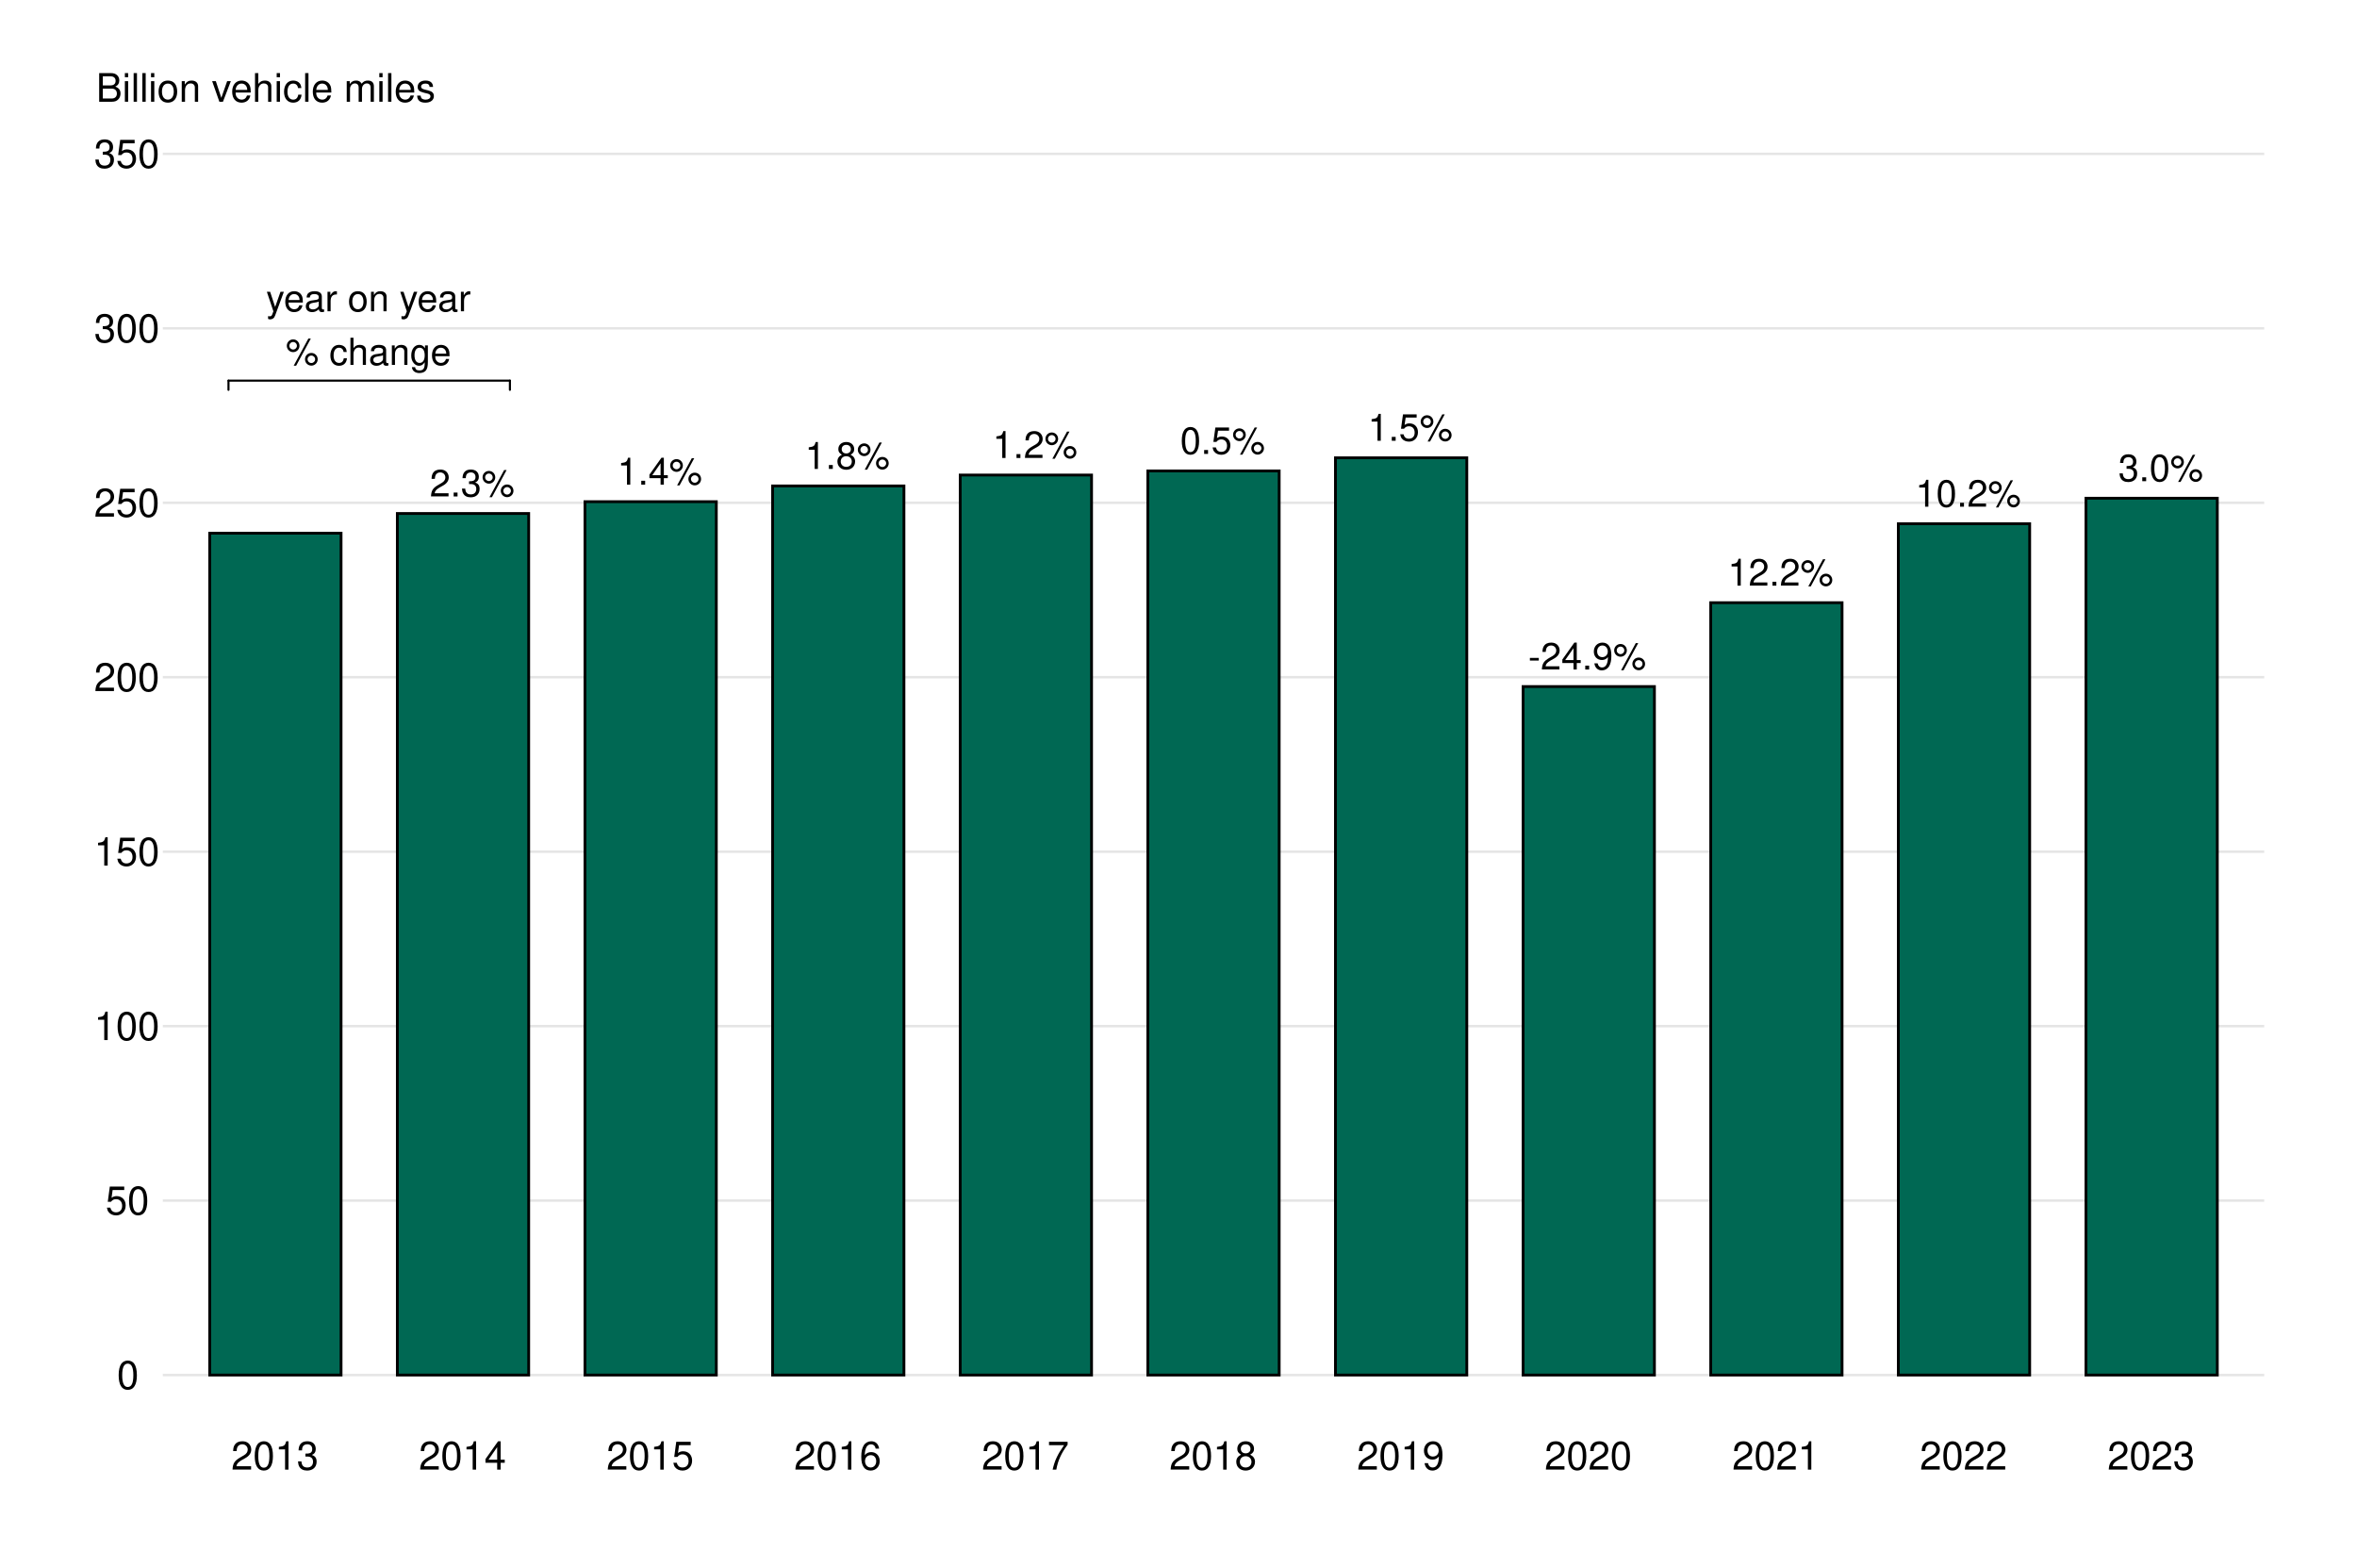 <?xml version="1.0" encoding="UTF-8"?>
<svg xmlns="http://www.w3.org/2000/svg" xmlns:xlink="http://www.w3.org/1999/xlink" width="720pt" height="479pt" viewBox="0 0 720 479" version="1.1">
<defs>
<g>
<symbol overflow="visible" id="glyph0-0">
<path style="stroke:none;" d=""/>
</symbol>
<symbol overflow="visible" id="glyph0-1">
<path style="stroke:none;" d=""/>
</symbol>
<symbol overflow="visible" id="glyph0-2">
<path style="stroke:none;" d="M 5.75 -0.984 L 1.516 -0.984 C 1.609 -1.672 1.984 -2.109 2.969 -2.703 L 4.109 -3.344 C 5.234 -3.969 5.812 -4.812 5.812 -5.828 C 5.812 -6.5 5.547 -7.141 5.062 -7.594 C 4.578 -8.016 4 -8.219 3.234 -8.219 C 2.203 -8.219 1.438 -7.859 1 -7.156 C 0.719 -6.719 0.594 -6.203 0.562 -5.375 L 1.562 -5.375 C 1.609 -5.938 1.672 -6.266 1.812 -6.547 C 2.062 -7.047 2.594 -7.344 3.203 -7.344 C 4.109 -7.344 4.781 -6.688 4.781 -5.797 C 4.781 -5.141 4.406 -4.578 3.703 -4.156 L 2.656 -3.547 C 0.969 -2.578 0.484 -1.812 0.391 -0.016 L 5.75 -0.016 Z M 5.75 -0.984 "/>
</symbol>
<symbol overflow="visible" id="glyph0-3">
<path style="stroke:none;" d="M 2.172 -1.188 L 0.984 -1.188 L 0.984 0 L 2.172 0 Z M 2.172 -1.188 "/>
</symbol>
<symbol overflow="visible" id="glyph0-4">
<path style="stroke:none;" d="M 2.516 -3.781 L 3.062 -3.781 C 4.156 -3.781 4.734 -3.281 4.734 -2.281 C 4.734 -1.25 4.109 -0.625 3.078 -0.625 C 1.969 -0.625 1.438 -1.188 1.359 -2.391 L 0.359 -2.391 C 0.406 -1.734 0.516 -1.297 0.719 -0.938 C 1.141 -0.141 1.922 0.266 3.031 0.266 C 4.688 0.266 5.75 -0.734 5.75 -2.297 C 5.75 -3.344 5.359 -3.906 4.391 -4.25 C 5.141 -4.562 5.516 -5.125 5.516 -5.953 C 5.516 -7.375 4.594 -8.219 3.062 -8.219 C 1.438 -8.219 0.562 -7.312 0.531 -5.578 L 1.531 -5.578 C 1.547 -6.078 1.594 -6.359 1.719 -6.609 C 1.938 -7.078 2.453 -7.344 3.078 -7.344 C 3.953 -7.344 4.5 -6.812 4.5 -5.922 C 4.5 -5.344 4.281 -5 3.844 -4.797 C 3.578 -4.688 3.203 -4.641 2.516 -4.625 Z M 2.516 -3.781 "/>
</symbol>
<symbol overflow="visible" id="glyph0-5">
<path style="stroke:none;" d="M 2.266 -7.797 C 1.188 -7.797 0.328 -6.922 0.328 -5.844 C 0.328 -4.781 1.188 -3.906 2.281 -3.906 C 3.328 -3.906 4.203 -4.781 4.203 -5.828 C 4.203 -6.922 3.359 -7.797 2.266 -7.797 Z M 2.266 -7 C 2.906 -7 3.422 -6.484 3.422 -5.828 C 3.422 -5.203 2.906 -4.703 2.281 -4.703 C 1.641 -4.703 1.109 -5.203 1.109 -5.844 C 1.109 -6.484 1.625 -7 2.266 -7 Z M 6.922 -8.062 L 2.438 0.234 L 3.188 0.234 L 7.672 -8.062 Z M 7.828 -3.656 C 6.75 -3.656 5.891 -2.797 5.891 -1.734 C 5.891 -0.641 6.75 0.219 7.844 0.219 C 8.891 0.219 9.766 -0.641 9.766 -1.703 C 9.766 -2.797 8.922 -3.656 7.828 -3.656 Z M 7.828 -2.859 C 8.469 -2.859 8.984 -2.359 8.984 -1.703 C 8.984 -1.094 8.469 -0.578 7.844 -0.578 C 7.188 -0.578 6.672 -1.094 6.672 -1.734 C 6.672 -2.359 7.188 -2.859 7.828 -2.859 Z M 7.828 -2.859 "/>
</symbol>
<symbol overflow="visible" id="glyph0-6">
<path style="stroke:none;" d="M 2.953 -5.859 L 2.953 0 L 3.953 0 L 3.953 -8.219 L 3.281 -8.219 C 2.938 -6.969 2.703 -6.797 1.156 -6.594 L 1.156 -5.859 Z M 2.953 -5.859 "/>
</symbol>
<symbol overflow="visible" id="glyph0-7">
<path style="stroke:none;" d="M 3.719 -1.984 L 3.719 0 L 4.719 0 L 4.719 -1.984 L 5.922 -1.984 L 5.922 -2.891 L 4.719 -2.891 L 4.719 -8.219 L 3.984 -8.219 L 0.312 -3.047 L 0.312 -1.984 Z M 3.719 -2.891 L 1.188 -2.891 L 3.719 -6.516 Z M 3.719 -2.891 "/>
</symbol>
<symbol overflow="visible" id="glyph0-8">
<path style="stroke:none;" d="M 4.453 -4.328 C 5.297 -4.844 5.547 -5.25 5.547 -6.031 C 5.547 -7.328 4.562 -8.219 3.125 -8.219 C 1.703 -8.219 0.703 -7.328 0.703 -6.047 C 0.703 -5.25 0.969 -4.859 1.797 -4.328 C 0.875 -3.875 0.422 -3.203 0.422 -2.281 C 0.422 -0.781 1.531 0.266 3.125 0.266 C 4.719 0.266 5.828 -0.781 5.828 -2.281 C 5.828 -3.203 5.375 -3.875 4.453 -4.328 Z M 3.125 -7.344 C 3.984 -7.344 4.531 -6.828 4.531 -6 C 4.531 -5.234 3.969 -4.719 3.125 -4.719 C 2.281 -4.719 1.734 -5.234 1.734 -6.031 C 1.734 -6.828 2.281 -7.344 3.125 -7.344 Z M 3.125 -3.875 C 4.125 -3.875 4.812 -3.219 4.812 -2.266 C 4.812 -1.281 4.141 -0.625 3.109 -0.625 C 2.125 -0.625 1.438 -1.297 1.438 -2.25 C 1.438 -3.234 2.109 -3.875 3.125 -3.875 Z M 3.125 -3.875 "/>
</symbol>
<symbol overflow="visible" id="glyph0-9">
<path style="stroke:none;" d="M 3.125 -8.219 C 2.375 -8.219 1.688 -7.891 1.281 -7.328 C 0.75 -6.594 0.484 -5.5 0.484 -3.984 C 0.484 -1.203 1.406 0.266 3.125 0.266 C 4.828 0.266 5.766 -1.203 5.766 -3.906 C 5.766 -5.5 5.516 -6.578 4.984 -7.328 C 4.562 -7.891 3.891 -8.219 3.125 -8.219 Z M 3.125 -7.344 C 4.203 -7.344 4.75 -6.234 4.75 -4 C 4.75 -1.656 4.219 -0.562 3.109 -0.562 C 2.047 -0.562 1.516 -1.703 1.516 -3.969 C 1.516 -6.234 2.047 -7.344 3.125 -7.344 Z M 3.125 -7.344 "/>
</symbol>
<symbol overflow="visible" id="glyph0-10">
<path style="stroke:none;" d="M 5.422 -8.062 L 1.25 -8.062 L 0.641 -3.672 L 1.562 -3.672 C 2.031 -4.234 2.422 -4.422 3.062 -4.422 C 4.141 -4.422 4.812 -3.688 4.812 -2.484 C 4.812 -1.328 4.141 -0.625 3.047 -0.625 C 2.172 -0.625 1.641 -1.062 1.406 -1.984 L 0.391 -1.984 C 0.531 -1.312 0.641 -1 0.891 -0.703 C 1.344 -0.094 2.156 0.266 3.078 0.266 C 4.703 0.266 5.828 -0.922 5.828 -2.625 C 5.828 -4.219 4.781 -5.312 3.234 -5.312 C 2.656 -5.312 2.203 -5.172 1.734 -4.828 L 2.062 -7.078 L 5.422 -7.078 Z M 5.422 -8.062 "/>
</symbol>
<symbol overflow="visible" id="glyph0-11">
<path style="stroke:none;" d="M 3.234 -3.547 L 0.516 -3.547 L 0.516 -2.734 L 3.234 -2.734 Z M 3.234 -3.547 "/>
</symbol>
<symbol overflow="visible" id="glyph0-12">
<path style="stroke:none;" d="M 0.609 -1.875 C 0.797 -0.531 1.656 0.266 2.891 0.266 C 3.781 0.266 4.578 -0.172 5.062 -0.906 C 5.562 -1.719 5.797 -2.719 5.797 -4.203 C 5.797 -5.594 5.578 -6.469 5.109 -7.203 C 4.656 -7.875 3.953 -8.219 3.078 -8.219 C 1.531 -8.219 0.438 -7.078 0.438 -5.484 C 0.438 -3.969 1.453 -2.906 2.906 -2.906 C 3.672 -2.906 4.25 -3.172 4.75 -3.797 C 4.75 -1.75 4.109 -0.625 2.953 -0.625 C 2.25 -0.625 1.766 -1.078 1.609 -1.875 Z M 3.062 -7.344 C 4 -7.344 4.703 -6.562 4.703 -5.5 C 4.703 -4.5 4.016 -3.781 3.031 -3.781 C 2.062 -3.781 1.453 -4.469 1.453 -5.562 C 1.453 -6.594 2.125 -7.344 3.062 -7.344 Z M 3.062 -7.344 "/>
</symbol>
<symbol overflow="visible" id="glyph0-13">
<path style="stroke:none;" d="M 4.406 -5.953 L 2.766 -1.312 L 1.234 -5.953 L 0.234 -5.953 L 2.234 0.016 L 1.875 0.969 C 1.719 1.391 1.516 1.547 1.109 1.547 C 0.953 1.547 0.812 1.531 0.609 1.484 L 0.609 2.328 C 0.812 2.438 1 2.484 1.25 2.484 C 1.562 2.484 1.891 2.375 2.141 2.203 C 2.438 1.984 2.609 1.734 2.781 1.25 L 5.438 -5.953 Z M 4.406 -5.953 "/>
</symbol>
<symbol overflow="visible" id="glyph0-14">
<path style="stroke:none;" d="M 5.828 -2.656 C 5.828 -3.578 5.766 -4.125 5.594 -4.562 C 5.203 -5.547 4.297 -6.125 3.188 -6.125 C 1.531 -6.125 0.453 -4.875 0.453 -2.906 C 0.453 -0.938 1.484 0.266 3.156 0.266 C 4.531 0.266 5.469 -0.516 5.703 -1.812 L 4.75 -1.812 C 4.5 -1.031 3.953 -0.609 3.203 -0.609 C 2.594 -0.609 2.078 -0.891 1.766 -1.391 C 1.531 -1.734 1.453 -2.062 1.438 -2.656 Z M 1.469 -3.438 C 1.547 -4.531 2.219 -5.25 3.172 -5.25 C 4.141 -5.25 4.812 -4.5 4.812 -3.438 Z M 1.469 -3.438 "/>
</symbol>
<symbol overflow="visible" id="glyph0-15">
<path style="stroke:none;" d="M 6.078 -0.562 C 5.984 -0.531 5.938 -0.531 5.875 -0.531 C 5.547 -0.531 5.375 -0.703 5.375 -1 L 5.375 -4.5 C 5.375 -5.562 4.594 -6.125 3.125 -6.125 C 2.25 -6.125 1.562 -5.875 1.156 -5.438 C 0.875 -5.125 0.766 -4.781 0.734 -4.203 L 1.688 -4.203 C 1.781 -4.922 2.203 -5.25 3.094 -5.25 C 3.953 -5.25 4.422 -4.938 4.422 -4.375 L 4.422 -4.125 C 4.406 -3.703 4.203 -3.562 3.438 -3.453 C 2.094 -3.281 1.891 -3.234 1.531 -3.094 C 0.828 -2.797 0.484 -2.281 0.484 -1.5 C 0.484 -0.422 1.234 0.266 2.438 0.266 C 3.188 0.266 3.781 0 4.453 -0.609 C 4.531 0 4.828 0.266 5.438 0.266 C 5.641 0.266 5.766 0.234 6.078 0.156 Z M 4.422 -1.875 C 4.422 -1.562 4.328 -1.359 4.047 -1.109 C 3.656 -0.75 3.203 -0.562 2.641 -0.562 C 1.906 -0.562 1.469 -0.922 1.469 -1.531 C 1.469 -2.156 1.875 -2.469 2.906 -2.609 C 3.906 -2.75 4.109 -2.797 4.422 -2.953 Z M 4.422 -1.875 "/>
</symbol>
<symbol overflow="visible" id="glyph0-16">
<path style="stroke:none;" d="M 0.781 -5.953 L 0.781 0 L 1.734 0 L 1.734 -3.094 C 1.75 -4.531 2.344 -5.172 3.656 -5.125 L 3.656 -6.094 C 3.484 -6.125 3.406 -6.125 3.281 -6.125 C 2.672 -6.125 2.203 -5.766 1.656 -4.875 L 1.656 -5.953 Z M 0.781 -5.953 "/>
</symbol>
<symbol overflow="visible" id="glyph0-17">
<path style="stroke:none;" d="M 3.094 -6.125 C 1.406 -6.125 0.406 -4.938 0.406 -2.938 C 0.406 -0.922 1.406 0.266 3.109 0.266 C 4.781 0.266 5.797 -0.938 5.797 -2.891 C 5.797 -4.953 4.828 -6.125 3.094 -6.125 Z M 3.109 -5.25 C 4.172 -5.25 4.812 -4.375 4.812 -2.906 C 4.812 -1.484 4.156 -0.609 3.109 -0.609 C 2.047 -0.609 1.406 -1.484 1.406 -2.938 C 1.406 -4.375 2.047 -5.25 3.109 -5.25 Z M 3.109 -5.25 "/>
</symbol>
<symbol overflow="visible" id="glyph0-18">
<path style="stroke:none;" d="M 0.797 -5.953 L 0.797 0 L 1.75 0 L 1.75 -3.281 C 1.75 -4.5 2.391 -5.297 3.359 -5.297 C 4.125 -5.297 4.594 -4.844 4.594 -4.125 L 4.594 0 L 5.547 0 L 5.547 -4.5 C 5.547 -5.5 4.797 -6.125 3.656 -6.125 C 2.766 -6.125 2.203 -5.797 1.672 -4.953 L 1.672 -5.953 Z M 0.797 -5.953 "/>
</symbol>
<symbol overflow="visible" id="glyph0-19">
<path style="stroke:none;" d="M 5.359 -3.953 C 5.312 -4.531 5.188 -4.906 4.953 -5.25 C 4.547 -5.797 3.828 -6.125 3 -6.125 C 1.391 -6.125 0.359 -4.859 0.359 -2.875 C 0.359 -0.953 1.375 0.266 2.984 0.266 C 4.406 0.266 5.312 -0.594 5.422 -2.047 L 4.469 -2.047 C 4.312 -1.094 3.828 -0.609 3.016 -0.609 C 1.969 -0.609 1.344 -1.469 1.344 -2.875 C 1.344 -4.375 1.953 -5.25 2.984 -5.25 C 3.781 -5.25 4.281 -4.781 4.406 -3.953 Z M 5.359 -3.953 "/>
</symbol>
<symbol overflow="visible" id="glyph0-20">
<path style="stroke:none;" d="M 0.797 -8.297 L 0.797 0 L 1.734 0 L 1.734 -3.281 C 1.734 -4.5 2.375 -5.297 3.359 -5.297 C 3.672 -5.297 3.969 -5.203 4.203 -5.047 C 4.469 -4.828 4.578 -4.547 4.578 -4.125 L 4.578 0 L 5.531 0 L 5.531 -4.5 C 5.531 -5.5 4.812 -6.125 3.656 -6.125 C 2.812 -6.125 2.297 -5.875 1.734 -5.141 L 1.734 -8.297 Z M 0.797 -8.297 "/>
</symbol>
<symbol overflow="visible" id="glyph0-21">
<path style="stroke:none;" d="M 4.594 -5.953 L 4.594 -5.094 C 4.125 -5.812 3.594 -6.125 2.844 -6.125 C 1.406 -6.125 0.391 -4.781 0.391 -2.875 C 0.391 -1.875 0.641 -1.156 1.156 -0.547 C 1.594 -0.016 2.156 0.266 2.781 0.266 C 3.484 0.266 4 -0.062 4.5 -0.812 L 4.5 -0.5 C 4.5 1.094 4.062 1.688 2.875 1.688 C 2.062 1.688 1.656 1.359 1.562 0.688 L 0.594 0.688 C 0.688 1.781 1.562 2.484 2.859 2.484 C 3.734 2.484 4.453 2.203 4.844 1.719 C 5.297 1.156 5.469 0.422 5.469 -0.984 L 5.469 -5.953 Z M 2.938 -5.25 C 3.938 -5.25 4.5 -4.406 4.5 -2.906 C 4.5 -1.453 3.922 -0.609 2.938 -0.609 C 1.953 -0.609 1.391 -1.469 1.391 -2.938 C 1.391 -4.391 1.953 -5.25 2.938 -5.25 Z M 2.938 -5.25 "/>
</symbol>
<symbol overflow="visible" id="glyph1-0">
<path style="stroke:none;" d=""/>
</symbol>
<symbol overflow="visible" id="glyph1-1">
<path style="stroke:none;" d="M 3.297 -8.672 C 2.516 -8.672 1.781 -8.312 1.344 -7.734 C 0.797 -6.953 0.516 -5.812 0.516 -4.203 C 0.516 -1.266 1.469 0.281 3.297 0.281 C 5.094 0.281 6.078 -1.266 6.078 -4.125 C 6.078 -5.812 5.812 -6.938 5.25 -7.734 C 4.812 -8.328 4.109 -8.672 3.297 -8.672 Z M 3.297 -7.734 C 4.438 -7.734 5 -6.578 5 -4.219 C 5 -1.75 4.453 -0.594 3.281 -0.594 C 2.156 -0.594 1.594 -1.797 1.594 -4.188 C 1.594 -6.578 2.156 -7.734 3.297 -7.734 Z M 3.297 -7.734 "/>
</symbol>
<symbol overflow="visible" id="glyph1-2">
<path style="stroke:none;" d="M 5.719 -8.516 L 1.312 -8.516 L 0.688 -3.875 L 1.656 -3.875 C 2.141 -4.469 2.562 -4.672 3.234 -4.672 C 4.375 -4.672 5.078 -3.891 5.078 -2.625 C 5.078 -1.406 4.375 -0.656 3.219 -0.656 C 2.297 -0.656 1.734 -1.125 1.469 -2.094 L 0.422 -2.094 C 0.562 -1.391 0.688 -1.062 0.938 -0.75 C 1.422 -0.094 2.281 0.281 3.234 0.281 C 4.953 0.281 6.156 -0.969 6.156 -2.766 C 6.156 -4.453 5.047 -5.609 3.406 -5.609 C 2.812 -5.609 2.328 -5.453 1.844 -5.094 L 2.172 -7.469 L 5.719 -7.469 Z M 5.719 -8.516 "/>
</symbol>
<symbol overflow="visible" id="glyph1-3">
<path style="stroke:none;" d="M 3.109 -6.188 L 3.109 0 L 4.156 0 L 4.156 -8.672 L 3.469 -8.672 C 3.094 -7.344 2.859 -7.156 1.219 -6.953 L 1.219 -6.188 Z M 3.109 -6.188 "/>
</symbol>
<symbol overflow="visible" id="glyph1-4">
<path style="stroke:none;" d="M 6.078 -1.047 L 1.594 -1.047 C 1.703 -1.766 2.094 -2.219 3.125 -2.859 L 4.328 -3.531 C 5.516 -4.188 6.125 -5.078 6.125 -6.141 C 6.125 -6.859 5.844 -7.531 5.344 -8 C 4.844 -8.453 4.219 -8.672 3.406 -8.672 C 2.328 -8.672 1.531 -8.297 1.062 -7.547 C 0.75 -7.094 0.625 -6.547 0.594 -5.672 L 1.656 -5.672 C 1.688 -6.266 1.766 -6.609 1.906 -6.906 C 2.188 -7.422 2.734 -7.75 3.375 -7.75 C 4.328 -7.75 5.047 -7.062 5.047 -6.125 C 5.047 -5.422 4.656 -4.828 3.906 -4.391 L 2.797 -3.75 C 1.016 -2.719 0.5 -1.906 0.406 -0.016 L 6.078 -0.016 Z M 6.078 -1.047 "/>
</symbol>
<symbol overflow="visible" id="glyph1-5">
<path style="stroke:none;" d="M 2.656 -4 L 3.234 -4 C 4.375 -4 4.984 -3.453 4.984 -2.406 C 4.984 -1.312 4.328 -0.656 3.234 -0.656 C 2.078 -0.656 1.516 -1.25 1.438 -2.516 L 0.391 -2.516 C 0.438 -1.828 0.547 -1.375 0.75 -0.984 C 1.203 -0.141 2.031 0.281 3.188 0.281 C 4.938 0.281 6.078 -0.781 6.078 -2.422 C 6.078 -3.531 5.656 -4.125 4.625 -4.484 C 5.422 -4.812 5.812 -5.406 5.812 -6.281 C 5.812 -7.781 4.844 -8.672 3.234 -8.672 C 1.516 -8.672 0.594 -7.719 0.562 -5.875 L 1.625 -5.875 C 1.625 -6.406 1.688 -6.703 1.812 -6.969 C 2.047 -7.469 2.578 -7.75 3.234 -7.75 C 4.172 -7.75 4.734 -7.188 4.734 -6.25 C 4.734 -5.641 4.531 -5.266 4.062 -5.062 C 3.766 -4.938 3.391 -4.891 2.656 -4.891 Z M 2.656 -4 "/>
</symbol>
<symbol overflow="visible" id="glyph1-6">
<path style="stroke:none;" d="M 3.922 -2.094 L 3.922 0 L 4.984 0 L 4.984 -2.094 L 6.234 -2.094 L 6.234 -3.047 L 4.984 -3.047 L 4.984 -8.672 L 4.203 -8.672 L 0.344 -3.219 L 0.344 -2.094 Z M 3.922 -3.047 L 1.266 -3.047 L 3.922 -6.875 Z M 3.922 -3.047 "/>
</symbol>
<symbol overflow="visible" id="glyph1-7">
<path style="stroke:none;" d="M 5.969 -6.422 C 5.766 -7.844 4.859 -8.672 3.562 -8.672 C 2.625 -8.672 1.781 -8.219 1.281 -7.438 C 0.75 -6.594 0.516 -5.531 0.516 -3.953 C 0.516 -2.5 0.719 -1.578 1.234 -0.797 C 1.688 -0.094 2.438 0.281 3.375 0.281 C 4.984 0.281 6.156 -0.938 6.156 -2.625 C 6.156 -4.219 5.078 -5.359 3.547 -5.359 C 2.719 -5.359 2.047 -5.047 1.594 -4.406 C 1.609 -6.547 2.281 -7.734 3.484 -7.734 C 4.234 -7.734 4.75 -7.266 4.922 -6.422 Z M 3.422 -4.422 C 4.438 -4.422 5.078 -3.703 5.078 -2.547 C 5.078 -1.453 4.359 -0.656 3.391 -0.656 C 2.406 -0.656 1.656 -1.484 1.656 -2.594 C 1.656 -3.672 2.375 -4.422 3.422 -4.422 Z M 3.422 -4.422 "/>
</symbol>
<symbol overflow="visible" id="glyph1-8">
<path style="stroke:none;" d="M 6.234 -8.516 L 0.547 -8.516 L 0.547 -7.469 L 5.141 -7.469 C 3.125 -4.578 2.297 -2.797 1.656 0 L 2.781 0 C 3.25 -2.719 4.312 -5.062 6.234 -7.625 Z M 6.234 -8.516 "/>
</symbol>
<symbol overflow="visible" id="glyph1-9">
<path style="stroke:none;" d="M 4.688 -4.578 C 5.578 -5.109 5.859 -5.547 5.859 -6.359 C 5.859 -7.734 4.812 -8.672 3.297 -8.672 C 1.797 -8.672 0.75 -7.734 0.75 -6.375 C 0.75 -5.547 1.016 -5.125 1.891 -4.578 C 0.922 -4.078 0.438 -3.375 0.438 -2.406 C 0.438 -0.828 1.609 0.281 3.297 0.281 C 4.984 0.281 6.156 -0.828 6.156 -2.406 C 6.156 -3.375 5.672 -4.078 4.688 -4.578 Z M 3.297 -7.734 C 4.203 -7.734 4.781 -7.203 4.781 -6.344 C 4.781 -5.516 4.188 -4.984 3.297 -4.984 C 2.406 -4.984 1.828 -5.516 1.828 -6.359 C 1.828 -7.203 2.406 -7.734 3.297 -7.734 Z M 3.297 -4.094 C 4.359 -4.094 5.078 -3.391 5.078 -2.391 C 5.078 -1.344 4.375 -0.656 3.281 -0.656 C 2.25 -0.656 1.531 -1.375 1.531 -2.375 C 1.531 -3.406 2.234 -4.094 3.297 -4.094 Z M 3.297 -4.094 "/>
</symbol>
<symbol overflow="visible" id="glyph1-10">
<path style="stroke:none;" d="M 0.641 -1.984 C 0.844 -0.562 1.75 0.281 3.047 0.281 C 4 0.281 4.844 -0.188 5.344 -0.953 C 5.875 -1.812 6.109 -2.875 6.109 -4.438 C 6.109 -5.906 5.891 -6.828 5.391 -7.594 C 4.922 -8.297 4.172 -8.672 3.234 -8.672 C 1.625 -8.672 0.453 -7.469 0.453 -5.781 C 0.453 -4.188 1.531 -3.062 3.078 -3.062 C 3.875 -3.062 4.469 -3.344 5.016 -4.016 C 5 -1.844 4.328 -0.656 3.125 -0.656 C 2.375 -0.656 1.859 -1.141 1.688 -1.984 Z M 3.234 -7.75 C 4.219 -7.75 4.953 -6.922 4.953 -5.812 C 4.953 -4.734 4.234 -4 3.188 -4 C 2.172 -4 1.531 -4.719 1.531 -5.875 C 1.531 -6.953 2.25 -7.75 3.234 -7.75 Z M 3.234 -7.75 "/>
</symbol>
<symbol overflow="visible" id="glyph1-11">
<path style="stroke:none;" d="M 0.953 0 L 4.891 0 C 5.719 0 6.344 -0.234 6.797 -0.734 C 7.234 -1.188 7.469 -1.812 7.469 -2.5 C 7.469 -3.547 7 -4.188 5.875 -4.625 C 6.688 -4.984 7.094 -5.625 7.094 -6.531 C 7.094 -7.172 6.859 -7.734 6.391 -8.141 C 5.922 -8.562 5.344 -8.75 4.5 -8.75 L 0.953 -8.75 Z M 2.062 -4.984 L 2.062 -7.766 L 4.219 -7.766 C 4.844 -7.766 5.203 -7.688 5.5 -7.453 C 5.812 -7.219 5.969 -6.859 5.969 -6.375 C 5.969 -5.891 5.812 -5.531 5.5 -5.297 C 5.203 -5.062 4.844 -4.984 4.219 -4.984 Z M 2.062 -0.984 L 2.062 -4 L 4.781 -4 C 5.766 -4 6.359 -3.438 6.359 -2.484 C 6.359 -1.547 5.766 -0.984 4.781 -0.984 Z M 2.062 -0.984 "/>
</symbol>
<symbol overflow="visible" id="glyph1-12">
<path style="stroke:none;" d="M 1.797 -6.281 L 0.797 -6.281 L 0.797 0 L 1.797 0 Z M 1.797 -8.75 L 0.797 -8.75 L 0.797 -7.484 L 1.797 -7.484 Z M 1.797 -8.75 "/>
</symbol>
<symbol overflow="visible" id="glyph1-13">
<path style="stroke:none;" d="M 1.828 -8.75 L 0.812 -8.75 L 0.812 0 L 1.828 0 Z M 1.828 -8.75 "/>
</symbol>
<symbol overflow="visible" id="glyph1-14">
<path style="stroke:none;" d="M 3.266 -6.469 C 1.484 -6.469 0.438 -5.203 0.438 -3.094 C 0.438 -0.969 1.484 0.281 3.281 0.281 C 5.047 0.281 6.125 -0.984 6.125 -3.047 C 6.125 -5.234 5.094 -6.469 3.266 -6.469 Z M 3.281 -5.547 C 4.406 -5.547 5.078 -4.625 5.078 -3.062 C 5.078 -1.578 4.375 -0.641 3.281 -0.641 C 2.156 -0.641 1.469 -1.578 1.469 -3.094 C 1.469 -4.625 2.156 -5.547 3.281 -5.547 Z M 3.281 -5.547 "/>
</symbol>
<symbol overflow="visible" id="glyph1-15">
<path style="stroke:none;" d="M 0.844 -6.281 L 0.844 0 L 1.844 0 L 1.844 -3.469 C 1.844 -4.75 2.516 -5.594 3.547 -5.594 C 4.344 -5.594 4.844 -5.109 4.844 -4.359 L 4.844 0 L 5.844 0 L 5.844 -4.75 C 5.844 -5.797 5.062 -6.469 3.859 -6.469 C 2.922 -6.469 2.312 -6.109 1.766 -5.234 L 1.766 -6.281 Z M 0.844 -6.281 "/>
</symbol>
<symbol overflow="visible" id="glyph1-16">
<path style="stroke:none;" d=""/>
</symbol>
<symbol overflow="visible" id="glyph1-17">
<path style="stroke:none;" d="M 3.422 0 L 5.828 -6.281 L 4.703 -6.281 L 2.922 -1.188 L 1.25 -6.281 L 0.125 -6.281 L 2.328 0 Z M 3.422 0 "/>
</symbol>
<symbol overflow="visible" id="glyph1-18">
<path style="stroke:none;" d="M 6.156 -2.812 C 6.156 -3.766 6.078 -4.344 5.906 -4.812 C 5.5 -5.844 4.531 -6.469 3.359 -6.469 C 1.609 -6.469 0.484 -5.141 0.484 -3.062 C 0.484 -0.984 1.562 0.281 3.344 0.281 C 4.781 0.281 5.766 -0.547 6.031 -1.906 L 5.016 -1.906 C 4.734 -1.078 4.172 -0.641 3.375 -0.641 C 2.734 -0.641 2.203 -0.938 1.859 -1.469 C 1.625 -1.828 1.531 -2.188 1.531 -2.812 Z M 1.547 -3.625 C 1.625 -4.781 2.344 -5.547 3.344 -5.547 C 4.375 -5.547 5.078 -4.75 5.078 -3.625 Z M 1.547 -3.625 "/>
</symbol>
<symbol overflow="visible" id="glyph1-19">
<path style="stroke:none;" d="M 0.844 -8.75 L 0.844 0 L 1.844 0 L 1.844 -3.469 C 1.844 -4.75 2.516 -5.594 3.547 -5.594 C 3.875 -5.594 4.188 -5.5 4.422 -5.312 C 4.719 -5.094 4.844 -4.797 4.844 -4.359 L 4.844 0 L 5.828 0 L 5.828 -4.75 C 5.828 -5.812 5.078 -6.469 3.859 -6.469 C 2.969 -6.469 2.422 -6.188 1.844 -5.422 L 1.844 -8.75 Z M 0.844 -8.75 "/>
</symbol>
<symbol overflow="visible" id="glyph1-20">
<path style="stroke:none;" d="M 5.656 -4.172 C 5.609 -4.781 5.469 -5.188 5.234 -5.531 C 4.797 -6.125 4.047 -6.469 3.172 -6.469 C 1.469 -6.469 0.375 -5.125 0.375 -3.031 C 0.375 -1.016 1.453 0.281 3.156 0.281 C 4.656 0.281 5.609 -0.625 5.719 -2.156 L 4.719 -2.156 C 4.547 -1.156 4.031 -0.641 3.188 -0.641 C 2.078 -0.641 1.422 -1.547 1.422 -3.031 C 1.422 -4.609 2.062 -5.547 3.156 -5.547 C 4 -5.547 4.531 -5.047 4.641 -4.172 Z M 5.656 -4.172 "/>
</symbol>
<symbol overflow="visible" id="glyph1-21">
<path style="stroke:none;" d="M 0.844 -6.281 L 0.844 0 L 1.844 0 L 1.844 -3.953 C 1.844 -4.859 2.516 -5.594 3.328 -5.594 C 4.062 -5.594 4.484 -5.141 4.484 -4.328 L 4.484 0 L 5.5 0 L 5.5 -3.953 C 5.5 -4.859 6.156 -5.594 6.969 -5.594 C 7.703 -5.594 8.141 -5.125 8.141 -4.328 L 8.141 0 L 9.141 0 L 9.141 -4.719 C 9.141 -5.844 8.5 -6.469 7.312 -6.469 C 6.484 -6.469 5.969 -6.219 5.391 -5.516 C 5.016 -6.188 4.516 -6.469 3.703 -6.469 C 2.859 -6.469 2.297 -6.156 1.766 -5.406 L 1.766 -6.281 Z M 0.844 -6.281 "/>
</symbol>
<symbol overflow="visible" id="glyph1-22">
<path style="stroke:none;" d="M 5.25 -4.531 C 5.25 -5.766 4.422 -6.469 2.969 -6.469 C 1.516 -6.469 0.562 -5.719 0.562 -4.547 C 0.562 -3.562 1.062 -3.094 2.562 -2.734 L 3.484 -2.516 C 4.188 -2.344 4.469 -2.094 4.469 -1.641 C 4.469 -1.047 3.875 -0.641 3 -0.641 C 2.453 -0.641 2 -0.797 1.75 -1.062 C 1.594 -1.25 1.531 -1.422 1.469 -1.875 L 0.406 -1.875 C 0.453 -0.422 1.266 0.281 2.922 0.281 C 4.5 0.281 5.516 -0.5 5.516 -1.719 C 5.516 -2.656 4.984 -3.172 3.734 -3.469 L 2.766 -3.703 C 1.953 -3.891 1.609 -4.156 1.609 -4.594 C 1.609 -5.188 2.125 -5.547 2.938 -5.547 C 3.75 -5.547 4.172 -5.203 4.203 -4.531 Z M 5.25 -4.531 "/>
</symbol>
</g>
<clipPath id="clip1">
  <path d="M 49.734 419 L 691.652 419 L 691.652 421 L 49.734 421 Z M 49.734 419 "/>
</clipPath>
<clipPath id="clip2">
  <path d="M 49.734 366 L 691.652 366 L 691.652 368 L 49.734 368 Z M 49.734 366 "/>
</clipPath>
<clipPath id="clip3">
  <path d="M 49.734 313 L 691.652 313 L 691.652 314 L 49.734 314 Z M 49.734 313 "/>
</clipPath>
<clipPath id="clip4">
  <path d="M 49.734 259 L 691.652 259 L 691.652 261 L 49.734 261 Z M 49.734 259 "/>
</clipPath>
<clipPath id="clip5">
  <path d="M 49.734 206 L 691.652 206 L 691.652 208 L 49.734 208 Z M 49.734 206 "/>
</clipPath>
<clipPath id="clip6">
  <path d="M 49.734 153 L 691.652 153 L 691.652 154 L 49.734 154 Z M 49.734 153 "/>
</clipPath>
<clipPath id="clip7">
  <path d="M 49.734 99 L 691.652 99 L 691.652 101 L 49.734 101 Z M 49.734 99 "/>
</clipPath>
<clipPath id="clip8">
  <path d="M 49.734 46 L 691.652 46 L 691.652 48 L 49.734 48 Z M 49.734 46 "/>
</clipPath>
</defs>
<g id="surface223">
<g clip-path="url(#clip1)" clip-rule="nonzero">
<path style="fill:none;stroke-width:0.75;stroke-linecap:round;stroke-linejoin:round;stroke:rgb(89.804%,89.804%,89.804%);stroke-opacity:1;stroke-miterlimit:10;" d="M 49.734 420.004 L 691.652 420.004 "/>
</g>
<g clip-path="url(#clip2)" clip-rule="nonzero">
<path style="fill:none;stroke-width:0.75;stroke-linecap:round;stroke-linejoin:round;stroke:rgb(89.804%,89.804%,89.804%);stroke-opacity:1;stroke-miterlimit:10;" d="M 49.734 366.715 L 691.652 366.715 "/>
</g>
<g clip-path="url(#clip3)" clip-rule="nonzero">
<path style="fill:none;stroke-width:0.75;stroke-linecap:round;stroke-linejoin:round;stroke:rgb(89.804%,89.804%,89.804%);stroke-opacity:1;stroke-miterlimit:10;" d="M 49.734 313.43 L 691.652 313.43 "/>
</g>
<g clip-path="url(#clip4)" clip-rule="nonzero">
<path style="fill:none;stroke-width:0.75;stroke-linecap:round;stroke-linejoin:round;stroke:rgb(89.804%,89.804%,89.804%);stroke-opacity:1;stroke-miterlimit:10;" d="M 49.734 260.145 L 691.652 260.145 "/>
</g>
<g clip-path="url(#clip5)" clip-rule="nonzero">
<path style="fill:none;stroke-width:0.75;stroke-linecap:round;stroke-linejoin:round;stroke:rgb(89.804%,89.804%,89.804%);stroke-opacity:1;stroke-miterlimit:10;" d="M 49.734 206.855 L 691.652 206.855 "/>
</g>
<g clip-path="url(#clip6)" clip-rule="nonzero">
<path style="fill:none;stroke-width:0.75;stroke-linecap:round;stroke-linejoin:round;stroke:rgb(89.804%,89.804%,89.804%);stroke-opacity:1;stroke-miterlimit:10;" d="M 49.734 153.57 L 691.652 153.57 "/>
</g>
<g clip-path="url(#clip7)" clip-rule="nonzero">
<path style="fill:none;stroke-width:0.75;stroke-linecap:round;stroke-linejoin:round;stroke:rgb(89.804%,89.804%,89.804%);stroke-opacity:1;stroke-miterlimit:10;" d="M 49.734 100.285 L 691.652 100.285 "/>
</g>
<g clip-path="url(#clip8)" clip-rule="nonzero">
<path style="fill:none;stroke-width:0.75;stroke-linecap:round;stroke-linejoin:round;stroke:rgb(89.804%,89.804%,89.804%);stroke-opacity:1;stroke-miterlimit:10;" d="M 49.734 46.996 L 691.652 46.996 "/>
</g>
<path style="fill-rule:nonzero;fill:rgb(0%,40.784%,32.549%);fill-opacity:1;stroke-width:0.854;stroke-linecap:butt;stroke-linejoin:miter;stroke:rgb(0%,0%,0%);stroke-opacity:1;stroke-miterlimit:10;" d="M 64.062 420.004 L 104.184 420.004 L 104.184 162.859 L 64.062 162.859 Z M 64.062 420.004 "/>
<path style="fill-rule:nonzero;fill:rgb(0%,40.784%,32.549%);fill-opacity:1;stroke-width:0.854;stroke-linecap:butt;stroke-linejoin:miter;stroke:rgb(0%,0%,0%);stroke-opacity:1;stroke-miterlimit:10;" d="M 121.379 420.004 L 161.5 420.004 L 161.5 156.848 L 121.379 156.848 Z M 121.379 420.004 "/>
<path style="fill-rule:nonzero;fill:rgb(0%,40.784%,32.549%);fill-opacity:1;stroke-width:0.854;stroke-linecap:butt;stroke-linejoin:miter;stroke:rgb(0%,0%,0%);stroke-opacity:1;stroke-miterlimit:10;" d="M 178.691 420.004 L 218.812 420.004 L 218.812 153.238 L 178.691 153.238 Z M 178.691 420.004 "/>
<path style="fill-rule:nonzero;fill:rgb(0%,40.784%,32.549%);fill-opacity:1;stroke-width:0.854;stroke-linecap:butt;stroke-linejoin:miter;stroke:rgb(0%,0%,0%);stroke-opacity:1;stroke-miterlimit:10;" d="M 236.008 420.004 L 276.129 420.004 L 276.129 148.43 L 236.008 148.43 Z M 236.008 420.004 "/>
<path style="fill-rule:nonzero;fill:rgb(0%,40.784%,32.549%);fill-opacity:1;stroke-width:0.854;stroke-linecap:butt;stroke-linejoin:miter;stroke:rgb(0%,0%,0%);stroke-opacity:1;stroke-miterlimit:10;" d="M 293.32 420.004 L 333.441 420.004 L 333.441 145.102 L 293.32 145.102 Z M 293.32 420.004 "/>
<path style="fill-rule:nonzero;fill:rgb(0%,40.784%,32.549%);fill-opacity:1;stroke-width:0.854;stroke-linecap:butt;stroke-linejoin:miter;stroke:rgb(0%,0%,0%);stroke-opacity:1;stroke-miterlimit:10;" d="M 350.633 420.004 L 390.754 420.004 L 390.754 143.848 L 350.633 143.848 Z M 350.633 420.004 "/>
<path style="fill-rule:nonzero;fill:rgb(0%,40.784%,32.549%);fill-opacity:1;stroke-width:0.854;stroke-linecap:butt;stroke-linejoin:miter;stroke:rgb(0%,0%,0%);stroke-opacity:1;stroke-miterlimit:10;" d="M 407.949 420.004 L 448.07 420.004 L 448.07 139.836 L 407.949 139.836 Z M 407.949 420.004 "/>
<path style="fill-rule:nonzero;fill:rgb(0%,40.784%,32.549%);fill-opacity:1;stroke-width:0.854;stroke-linecap:butt;stroke-linejoin:miter;stroke:rgb(0%,0%,0%);stroke-opacity:1;stroke-miterlimit:10;" d="M 465.262 420.004 L 505.383 420.004 L 505.383 209.707 L 465.262 209.707 Z M 465.262 420.004 "/>
<path style="fill-rule:nonzero;fill:rgb(0%,40.784%,32.549%);fill-opacity:1;stroke-width:0.854;stroke-linecap:butt;stroke-linejoin:miter;stroke:rgb(0%,0%,0%);stroke-opacity:1;stroke-miterlimit:10;" d="M 522.578 420.004 L 562.699 420.004 L 562.699 184.094 L 522.578 184.094 Z M 522.578 420.004 "/>
<path style="fill-rule:nonzero;fill:rgb(0%,40.784%,32.549%);fill-opacity:1;stroke-width:0.854;stroke-linecap:butt;stroke-linejoin:miter;stroke:rgb(0%,0%,0%);stroke-opacity:1;stroke-miterlimit:10;" d="M 579.891 420.004 L 620.012 420.004 L 620.012 159.973 L 579.891 159.973 Z M 579.891 420.004 "/>
<path style="fill-rule:nonzero;fill:rgb(0%,40.784%,32.549%);fill-opacity:1;stroke-width:0.854;stroke-linecap:butt;stroke-linejoin:miter;stroke:rgb(0%,0%,0%);stroke-opacity:1;stroke-miterlimit:10;" d="M 637.207 420.004 L 677.328 420.004 L 677.328 152.184 L 637.207 152.184 Z M 637.207 420.004 "/>
<g style="fill:rgb(0%,0%,0%);fill-opacity:1;">
  <use xlink:href="#glyph0-1" x="124.938" y="151.64"/>
  <use xlink:href="#glyph0-1" x="128.102" y="151.64"/>
  <use xlink:href="#glyph0-2" x="131.266" y="151.64"/>
  <use xlink:href="#glyph0-3" x="137.593" y="151.64"/>
  <use xlink:href="#glyph0-4" x="140.757" y="151.64"/>
  <use xlink:href="#glyph0-5" x="147.084" y="151.64"/>
</g>
<g style="fill:rgb(0%,0%,0%);fill-opacity:1;">
  <use xlink:href="#glyph0-1" x="182.25" y="148.034"/>
  <use xlink:href="#glyph0-1" x="185.414" y="148.034"/>
  <use xlink:href="#glyph0-6" x="188.578" y="148.034"/>
  <use xlink:href="#glyph0-3" x="194.905" y="148.034"/>
  <use xlink:href="#glyph0-7" x="198.069" y="148.034"/>
  <use xlink:href="#glyph0-5" x="204.396" y="148.034"/>
</g>
<g style="fill:rgb(0%,0%,0%);fill-opacity:1;">
  <use xlink:href="#glyph0-1" x="239.566" y="143.226"/>
  <use xlink:href="#glyph0-1" x="242.73" y="143.226"/>
  <use xlink:href="#glyph0-6" x="245.895" y="143.226"/>
  <use xlink:href="#glyph0-3" x="252.222" y="143.226"/>
  <use xlink:href="#glyph0-8" x="255.386" y="143.226"/>
  <use xlink:href="#glyph0-5" x="261.713" y="143.226"/>
</g>
<g style="fill:rgb(0%,0%,0%);fill-opacity:1;">
  <use xlink:href="#glyph0-1" x="296.879" y="139.894"/>
  <use xlink:href="#glyph0-1" x="300.043" y="139.894"/>
  <use xlink:href="#glyph0-6" x="303.207" y="139.894"/>
  <use xlink:href="#glyph0-3" x="309.534" y="139.894"/>
  <use xlink:href="#glyph0-2" x="312.698" y="139.894"/>
  <use xlink:href="#glyph0-5" x="319.025" y="139.894"/>
</g>
<g style="fill:rgb(0%,0%,0%);fill-opacity:1;">
  <use xlink:href="#glyph0-1" x="354.195" y="138.644"/>
  <use xlink:href="#glyph0-1" x="357.359" y="138.644"/>
  <use xlink:href="#glyph0-9" x="360.523" y="138.644"/>
  <use xlink:href="#glyph0-3" x="366.851" y="138.644"/>
  <use xlink:href="#glyph0-10" x="370.015" y="138.644"/>
  <use xlink:href="#glyph0-5" x="376.342" y="138.644"/>
</g>
<g style="fill:rgb(0%,0%,0%);fill-opacity:1;">
  <use xlink:href="#glyph0-1" x="411.508" y="134.632"/>
  <use xlink:href="#glyph0-1" x="414.672" y="134.632"/>
  <use xlink:href="#glyph0-6" x="417.836" y="134.632"/>
  <use xlink:href="#glyph0-3" x="424.163" y="134.632"/>
  <use xlink:href="#glyph0-10" x="427.327" y="134.632"/>
  <use xlink:href="#glyph0-5" x="433.654" y="134.632"/>
</g>
<g style="fill:rgb(0%,0%,0%);fill-opacity:1;">
  <use xlink:href="#glyph0-11" x="466.824" y="204.503"/>
  <use xlink:href="#glyph0-2" x="470.613" y="204.503"/>
  <use xlink:href="#glyph0-7" x="476.94" y="204.503"/>
  <use xlink:href="#glyph0-3" x="483.268" y="204.503"/>
  <use xlink:href="#glyph0-12" x="486.432" y="204.503"/>
  <use xlink:href="#glyph0-5" x="492.759" y="204.503"/>
</g>
<g style="fill:rgb(0%,0%,0%);fill-opacity:1;">
  <use xlink:href="#glyph0-1" x="524.637" y="178.89"/>
  <use xlink:href="#glyph0-6" x="527.801" y="178.89"/>
  <use xlink:href="#glyph0-2" x="534.128" y="178.89"/>
  <use xlink:href="#glyph0-3" x="540.455" y="178.89"/>
  <use xlink:href="#glyph0-2" x="543.619" y="178.89"/>
  <use xlink:href="#glyph0-5" x="549.946" y="178.89"/>
</g>
<g style="fill:rgb(0%,0%,0%);fill-opacity:1;">
  <use xlink:href="#glyph0-1" x="581.949" y="154.769"/>
  <use xlink:href="#glyph0-6" x="585.113" y="154.769"/>
  <use xlink:href="#glyph0-9" x="591.44" y="154.769"/>
  <use xlink:href="#glyph0-3" x="597.768" y="154.769"/>
  <use xlink:href="#glyph0-2" x="600.932" y="154.769"/>
  <use xlink:href="#glyph0-5" x="607.259" y="154.769"/>
</g>
<g style="fill:rgb(0%,0%,0%);fill-opacity:1;">
  <use xlink:href="#glyph0-1" x="640.766" y="146.979"/>
  <use xlink:href="#glyph0-1" x="643.93" y="146.979"/>
  <use xlink:href="#glyph0-4" x="647.094" y="146.979"/>
  <use xlink:href="#glyph0-3" x="653.421" y="146.979"/>
  <use xlink:href="#glyph0-9" x="656.585" y="146.979"/>
  <use xlink:href="#glyph0-5" x="662.912" y="146.979"/>
</g>
<g style="fill:rgb(0%,0%,0%);fill-opacity:1;">
  <use xlink:href="#glyph0-13" x="81.281" y="95.073"/>
  <use xlink:href="#glyph0-14" x="86.688" y="95.073"/>
  <use xlink:href="#glyph0-15" x="92.935" y="95.073"/>
  <use xlink:href="#glyph0-16" x="99.262" y="95.073"/>
  <use xlink:href="#glyph0-1" x="103.051" y="95.073"/>
  <use xlink:href="#glyph0-17" x="106.215" y="95.073"/>
  <use xlink:href="#glyph0-18" x="112.542" y="95.073"/>
  <use xlink:href="#glyph0-1" x="118.869" y="95.073"/>
  <use xlink:href="#glyph0-13" x="122.033" y="95.073"/>
  <use xlink:href="#glyph0-14" x="127.439" y="95.073"/>
  <use xlink:href="#glyph0-15" x="133.687" y="95.073"/>
  <use xlink:href="#glyph0-16" x="140.014" y="95.073"/>
</g>
<g style="fill:rgb(0%,0%,0%);fill-opacity:1;">
  <use xlink:href="#glyph0-5" x="87.281" y="111.464"/>
  <use xlink:href="#glyph0-1" x="97.398" y="111.464"/>
  <use xlink:href="#glyph0-19" x="100.562" y="111.464"/>
  <use xlink:href="#glyph0-20" x="106.253" y="111.464"/>
  <use xlink:href="#glyph0-15" x="112.58" y="111.464"/>
  <use xlink:href="#glyph0-18" x="118.907" y="111.464"/>
  <use xlink:href="#glyph0-21" x="125.234" y="111.464"/>
  <use xlink:href="#glyph0-14" x="131.505" y="111.464"/>
</g>
<path style="fill:none;stroke-width:0.64;stroke-linecap:round;stroke-linejoin:round;stroke:rgb(0%,0%,0%);stroke-opacity:1;stroke-miterlimit:10;" d="M 69.797 119.074 L 69.797 116.27 "/>
<path style="fill:none;stroke-width:0.64;stroke-linecap:round;stroke-linejoin:round;stroke:rgb(0%,0%,0%);stroke-opacity:1;stroke-miterlimit:10;" d="M 69.797 116.27 L 155.766 116.27 "/>
<path style="fill:none;stroke-width:0.64;stroke-linecap:round;stroke-linejoin:round;stroke:rgb(0%,0%,0%);stroke-opacity:1;stroke-miterlimit:10;" d="M 155.766 116.27 L 155.766 119.074 "/>
<g style="fill:rgb(0%,0%,0%);fill-opacity:1;">
  <use xlink:href="#glyph1-1" x="35.734" y="424.252"/>
</g>
<g style="fill:rgb(0%,0%,0%);fill-opacity:1;">
  <use xlink:href="#glyph1-2" x="32.234" y="370.963"/>
  <use xlink:href="#glyph1-1" x="38.906" y="370.963"/>
</g>
<g style="fill:rgb(0%,0%,0%);fill-opacity:1;">
  <use xlink:href="#glyph1-3" x="28.734" y="317.678"/>
  <use xlink:href="#glyph1-1" x="35.406" y="317.678"/>
  <use xlink:href="#glyph1-1" x="42.078" y="317.678"/>
</g>
<g style="fill:rgb(0%,0%,0%);fill-opacity:1;">
  <use xlink:href="#glyph1-3" x="28.734" y="264.393"/>
  <use xlink:href="#glyph1-2" x="35.406" y="264.393"/>
  <use xlink:href="#glyph1-1" x="42.078" y="264.393"/>
</g>
<g style="fill:rgb(0%,0%,0%);fill-opacity:1;">
  <use xlink:href="#glyph1-4" x="28.734" y="211.104"/>
  <use xlink:href="#glyph1-1" x="35.406" y="211.104"/>
  <use xlink:href="#glyph1-1" x="42.078" y="211.104"/>
</g>
<g style="fill:rgb(0%,0%,0%);fill-opacity:1;">
  <use xlink:href="#glyph1-4" x="28.734" y="157.818"/>
  <use xlink:href="#glyph1-2" x="35.406" y="157.818"/>
  <use xlink:href="#glyph1-1" x="42.078" y="157.818"/>
</g>
<g style="fill:rgb(0%,0%,0%);fill-opacity:1;">
  <use xlink:href="#glyph1-5" x="28.734" y="104.533"/>
  <use xlink:href="#glyph1-1" x="35.406" y="104.533"/>
  <use xlink:href="#glyph1-1" x="42.078" y="104.533"/>
</g>
<g style="fill:rgb(0%,0%,0%);fill-opacity:1;">
  <use xlink:href="#glyph1-5" x="28.734" y="51.244"/>
  <use xlink:href="#glyph1-2" x="35.406" y="51.244"/>
  <use xlink:href="#glyph1-1" x="42.078" y="51.244"/>
</g>
<g style="fill:rgb(0%,0%,0%);fill-opacity:1;">
  <use xlink:href="#glyph1-4" x="70.625" y="448.9"/>
  <use xlink:href="#glyph1-1" x="77.297" y="448.9"/>
  <use xlink:href="#glyph1-3" x="83.969" y="448.9"/>
  <use xlink:href="#glyph1-5" x="90.641" y="448.9"/>
</g>
<g style="fill:rgb(0%,0%,0%);fill-opacity:1;">
  <use xlink:href="#glyph1-4" x="127.938" y="448.9"/>
  <use xlink:href="#glyph1-1" x="134.609" y="448.9"/>
  <use xlink:href="#glyph1-3" x="141.281" y="448.9"/>
  <use xlink:href="#glyph1-6" x="147.953" y="448.9"/>
</g>
<g style="fill:rgb(0%,0%,0%);fill-opacity:1;">
  <use xlink:href="#glyph1-4" x="185.25" y="448.9"/>
  <use xlink:href="#glyph1-1" x="191.922" y="448.9"/>
  <use xlink:href="#glyph1-3" x="198.594" y="448.9"/>
  <use xlink:href="#glyph1-2" x="205.266" y="448.9"/>
</g>
<g style="fill:rgb(0%,0%,0%);fill-opacity:1;">
  <use xlink:href="#glyph1-4" x="242.566" y="448.9"/>
  <use xlink:href="#glyph1-1" x="249.238" y="448.9"/>
  <use xlink:href="#glyph1-3" x="255.91" y="448.9"/>
  <use xlink:href="#glyph1-7" x="262.582" y="448.9"/>
</g>
<g style="fill:rgb(0%,0%,0%);fill-opacity:1;">
  <use xlink:href="#glyph1-4" x="299.879" y="448.9"/>
  <use xlink:href="#glyph1-1" x="306.551" y="448.9"/>
  <use xlink:href="#glyph1-3" x="313.223" y="448.9"/>
  <use xlink:href="#glyph1-8" x="319.895" y="448.9"/>
</g>
<g style="fill:rgb(0%,0%,0%);fill-opacity:1;">
  <use xlink:href="#glyph1-4" x="357.195" y="448.9"/>
  <use xlink:href="#glyph1-1" x="363.867" y="448.9"/>
  <use xlink:href="#glyph1-3" x="370.539" y="448.9"/>
  <use xlink:href="#glyph1-9" x="377.211" y="448.9"/>
</g>
<g style="fill:rgb(0%,0%,0%);fill-opacity:1;">
  <use xlink:href="#glyph1-4" x="414.508" y="448.9"/>
  <use xlink:href="#glyph1-1" x="421.18" y="448.9"/>
  <use xlink:href="#glyph1-3" x="427.852" y="448.9"/>
  <use xlink:href="#glyph1-10" x="434.523" y="448.9"/>
</g>
<g style="fill:rgb(0%,0%,0%);fill-opacity:1;">
  <use xlink:href="#glyph1-4" x="471.824" y="448.9"/>
  <use xlink:href="#glyph1-1" x="478.496" y="448.9"/>
  <use xlink:href="#glyph1-4" x="485.168" y="448.9"/>
  <use xlink:href="#glyph1-1" x="491.84" y="448.9"/>
</g>
<g style="fill:rgb(0%,0%,0%);fill-opacity:1;">
  <use xlink:href="#glyph1-4" x="529.137" y="448.9"/>
  <use xlink:href="#glyph1-1" x="535.809" y="448.9"/>
  <use xlink:href="#glyph1-4" x="542.48" y="448.9"/>
  <use xlink:href="#glyph1-3" x="549.152" y="448.9"/>
</g>
<g style="fill:rgb(0%,0%,0%);fill-opacity:1;">
  <use xlink:href="#glyph1-4" x="586.449" y="448.9"/>
  <use xlink:href="#glyph1-1" x="593.121" y="448.9"/>
  <use xlink:href="#glyph1-4" x="599.793" y="448.9"/>
  <use xlink:href="#glyph1-4" x="606.465" y="448.9"/>
</g>
<g style="fill:rgb(0%,0%,0%);fill-opacity:1;">
  <use xlink:href="#glyph1-4" x="643.766" y="448.9"/>
  <use xlink:href="#glyph1-1" x="650.438" y="448.9"/>
  <use xlink:href="#glyph1-4" x="657.109" y="448.9"/>
  <use xlink:href="#glyph1-5" x="663.781" y="448.9"/>
</g>
<g style="fill:rgb(0%,0%,0%);fill-opacity:1;">
  <use xlink:href="#glyph1-11" x="29.344" y="31.076"/>
  <use xlink:href="#glyph1-12" x="37.348" y="31.076"/>
  <use xlink:href="#glyph1-13" x="40.012" y="31.076"/>
  <use xlink:href="#glyph1-13" x="42.676" y="31.076"/>
  <use xlink:href="#glyph1-12" x="45.34" y="31.076"/>
  <use xlink:href="#glyph1-14" x="48.004" y="31.076"/>
  <use xlink:href="#glyph1-15" x="54.676" y="31.076"/>
  <use xlink:href="#glyph1-16" x="61.348" y="31.076"/>
  <use xlink:href="#glyph1-17" x="64.684" y="31.076"/>
  <use xlink:href="#glyph1-18" x="70.443" y="31.076"/>
  <use xlink:href="#glyph1-19" x="77.056" y="31.076"/>
  <use xlink:href="#glyph1-12" x="83.728" y="31.076"/>
  <use xlink:href="#glyph1-20" x="86.392" y="31.076"/>
  <use xlink:href="#glyph1-13" x="92.403" y="31.076"/>
  <use xlink:href="#glyph1-18" x="95.067" y="31.076"/>
  <use xlink:href="#glyph1-16" x="101.739" y="31.076"/>
  <use xlink:href="#glyph1-21" x="105.075" y="31.076"/>
  <use xlink:href="#glyph1-12" x="115.071" y="31.076"/>
  <use xlink:href="#glyph1-13" x="117.735" y="31.076"/>
  <use xlink:href="#glyph1-18" x="120.399" y="31.076"/>
  <use xlink:href="#glyph1-22" x="127.023" y="31.076"/>
</g>
</g>
</svg>
